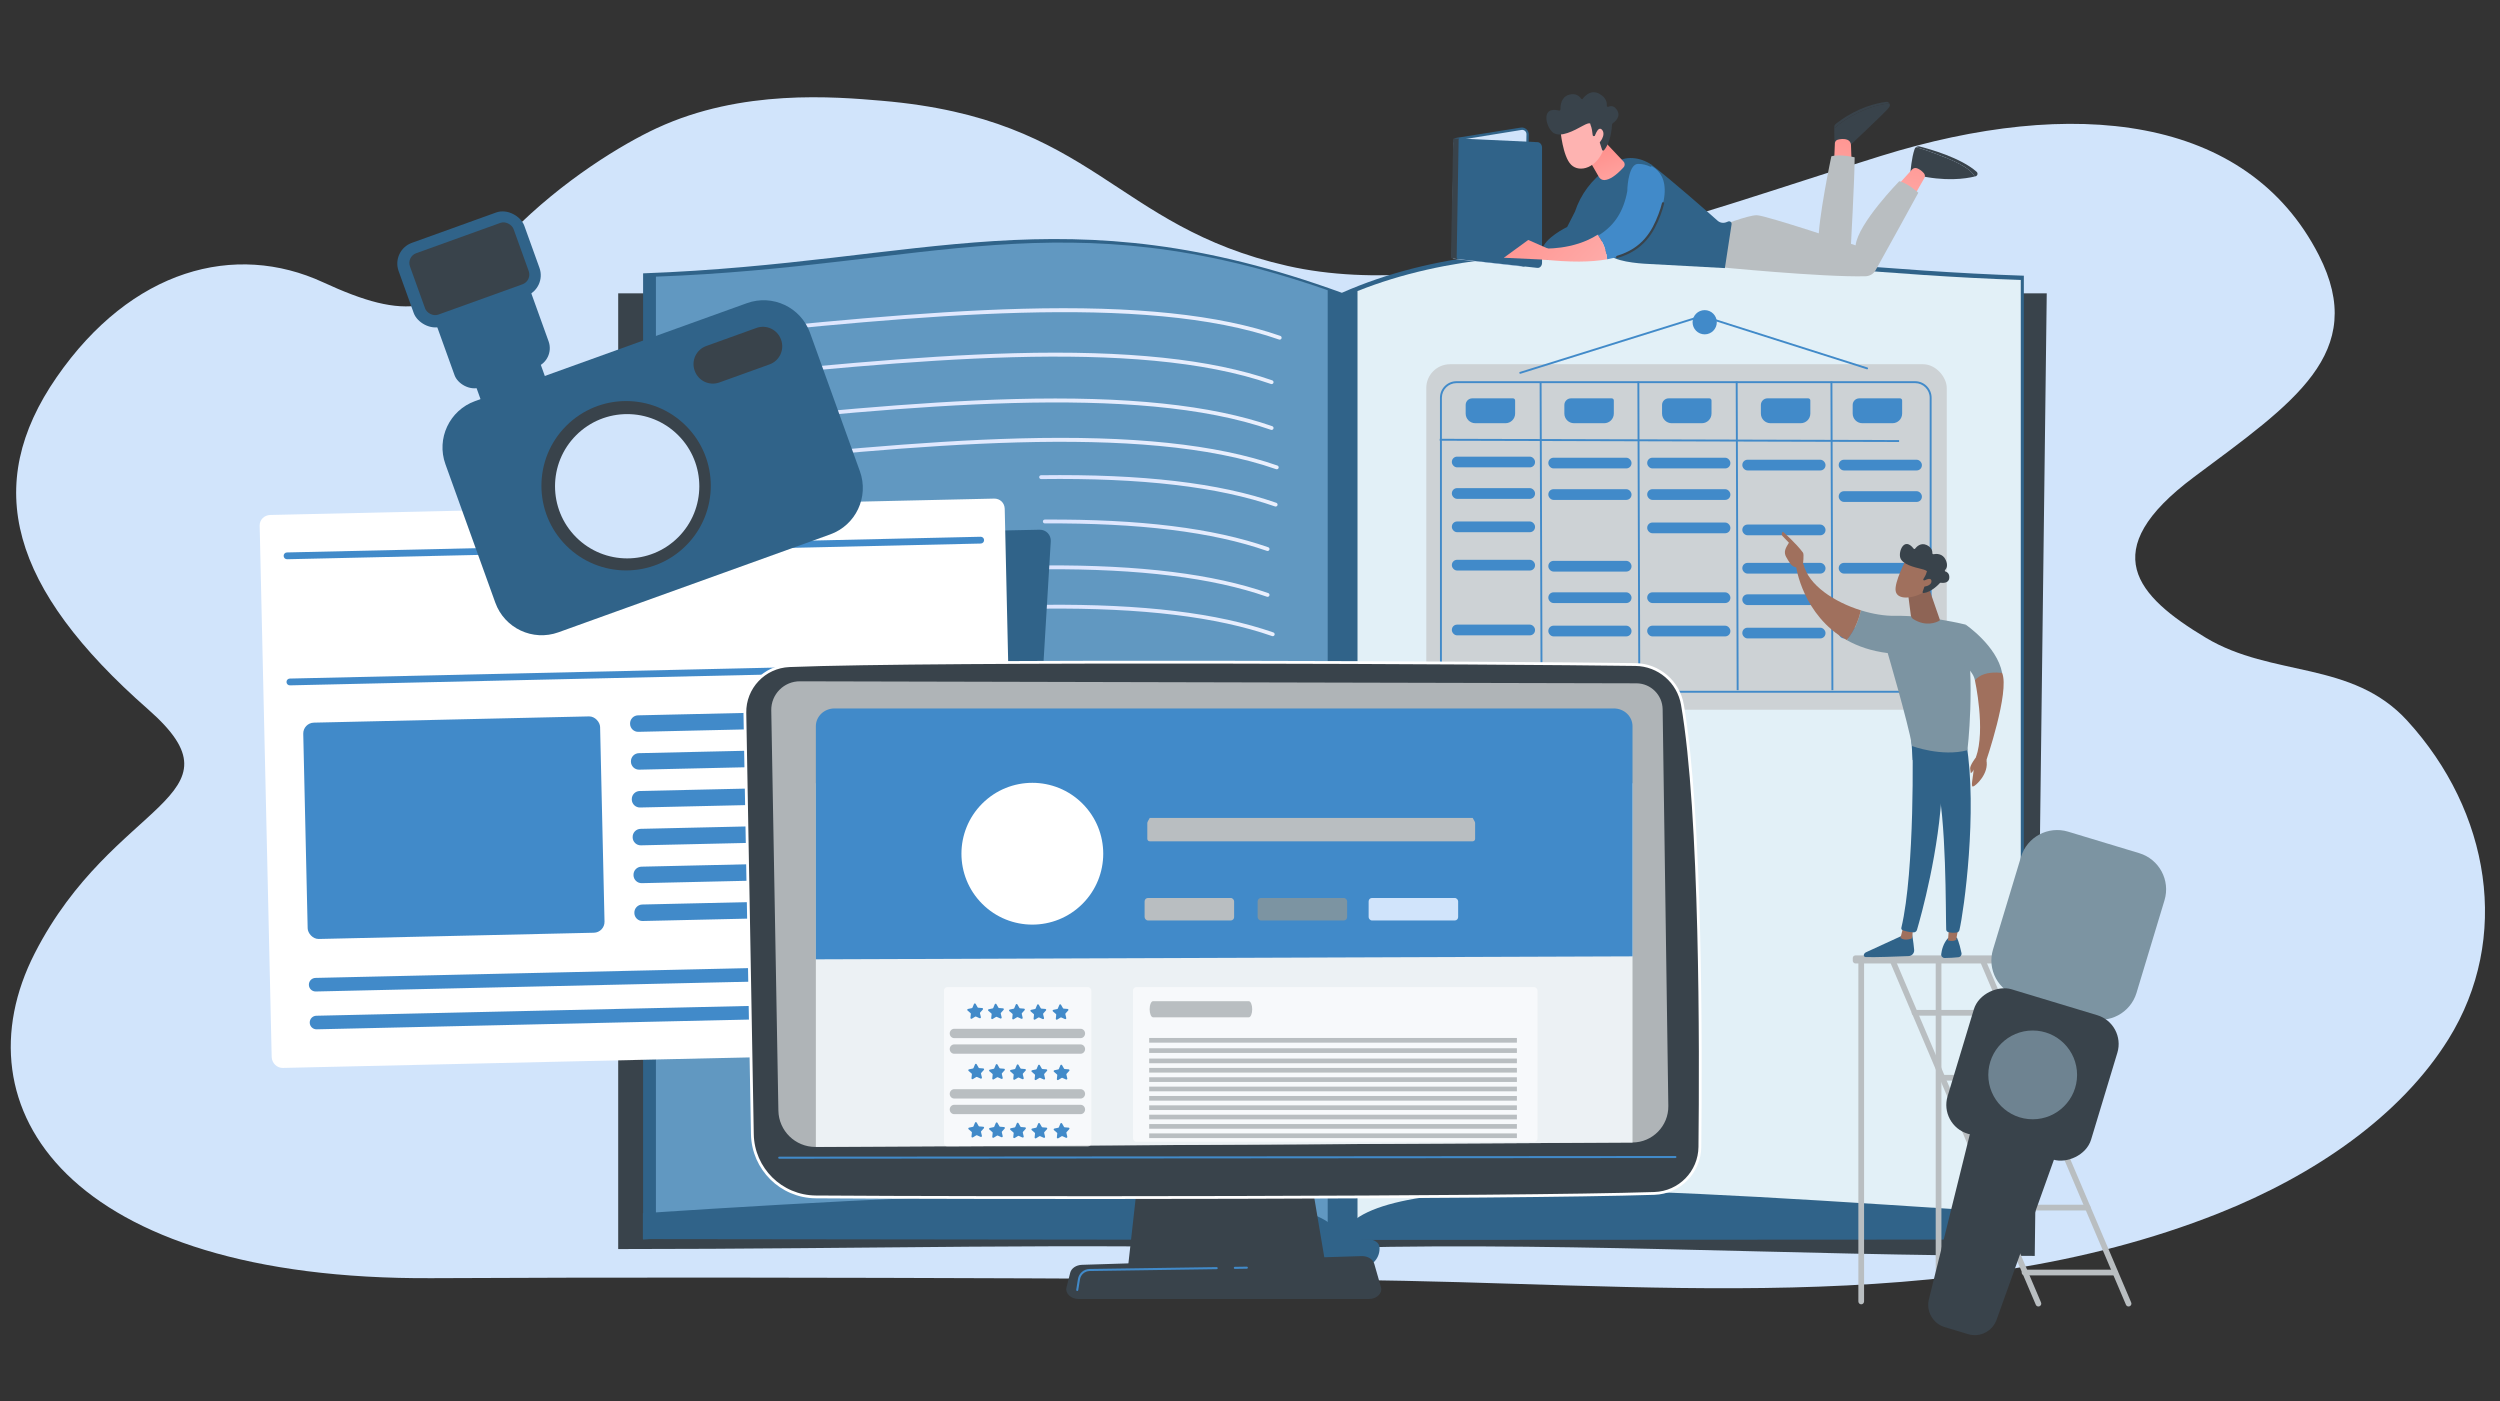 <?xml version="1.0" encoding="UTF-8"?>
<svg id="Layer_1" data-name="Layer 1" xmlns="http://www.w3.org/2000/svg" xmlns:xlink="http://www.w3.org/1999/xlink" viewBox="0 0 2671.92 1497.38">
  <rect x="0" y="0" width="2671.92" height="1497.38" fill="#333333" stroke="none"/>
  <defs>
    <style>
      .cls-1 {
        fill: url(#linear-gradient);
      }

      .cls-2, .cls-3 {
        fill: #fff;
      }

      .cls-4 {
        fill: #ecf1f4;
      }

      .cls-5 {
        fill: #e2f0f7;
      }

      .cls-6, .cls-7 {
        fill: #7c94a2;
      }

      .cls-8 {
        fill: #a0705d;
      }

      .cls-9 {
        fill: #306389;
      }

      .cls-10 {
        fill: #8e6455;
      }

      .cls-11 {
        fill: #b9bec1;
      }

      .cls-12 {
        fill: #cdd2d5;
      }

      .cls-13 {
        fill: #afb4b7;
      }

      .cls-14 {
        fill: #bdd0fb;
      }

      .cls-15 {
        fill: #d1e4fb;
      }

      .cls-16 {
        fill: #418ac9;
      }

      .cls-17, .cls-18 {
        fill: #39434b;
      }

      .cls-19 {
        fill: #6198c1;
      }

      .cls-20 {
        fill: url(#linear-gradient-8);
      }

      .cls-21 {
        fill: url(#linear-gradient-9);
      }

      .cls-22 {
        fill: url(#linear-gradient-3);
      }

      .cls-23 {
        fill: url(#linear-gradient-4);
      }

      .cls-24 {
        fill: url(#linear-gradient-2);
      }

      .cls-25 {
        fill: url(#linear-gradient-6);
      }

      .cls-26 {
        fill: url(#linear-gradient-7);
      }

      .cls-27 {
        fill: url(#linear-gradient-5);
      }

      .cls-18 {
        stroke: #fff;
        stroke-miterlimit: 10;
        stroke-width: 3px;
      }

      .cls-28 {
        fill: url(#linear-gradient-14);
      }

      .cls-29 {
        fill: url(#linear-gradient-18);
      }

      .cls-30 {
        fill: url(#linear-gradient-15);
      }

      .cls-31 {
        fill: url(#linear-gradient-19);
      }

      .cls-32 {
        fill: url(#linear-gradient-16);
      }

      .cls-33 {
        fill: url(#linear-gradient-17);
      }

      .cls-34 {
        fill: url(#linear-gradient-13);
      }

      .cls-35 {
        fill: url(#linear-gradient-12);
      }

      .cls-36 {
        fill: url(#linear-gradient-10);
      }

      .cls-37 {
        fill: url(#linear-gradient-11);
      }

      .cls-3 {
        opacity: .59;
      }

      .cls-7 {
        opacity: .8;
      }
    </style>
    <linearGradient id="linear-gradient" x1="729.55" y1="346.21" x2="1369.78" y2="346.21" gradientUnits="userSpaceOnUse">
      <stop offset="0" stop-color="#dae3fe"/>
      <stop offset="1" stop-color="#e9effd"/>
    </linearGradient>
    <linearGradient id="linear-gradient-2" x1="720.91" y1="393.71" x2="1361.13" y2="393.71" xlink:href="#linear-gradient"/>
    <linearGradient id="linear-gradient-3" x1="720.91" y1="442.7" x2="1361.13" y2="442.7" xlink:href="#linear-gradient"/>
    <linearGradient id="linear-gradient-4" x1="726.42" y1="484.76" x2="1366.64" y2="484.76" xlink:href="#linear-gradient"/>
    <linearGradient id="linear-gradient-5" x1="1110.65" y1="524.58" x2="1365.46" y2="524.58" xlink:href="#linear-gradient"/>
    <linearGradient id="linear-gradient-6" x1="725.23" y1="530.74" x2="904.05" y2="530.74" xlink:href="#linear-gradient"/>
    <linearGradient id="linear-gradient-7" x1="1114.59" y1="572.08" x2="1356.81" y2="572.08" xlink:href="#linear-gradient"/>
    <linearGradient id="linear-gradient-8" x1="716.58" y1="578.33" x2="893.4" y2="578.33" xlink:href="#linear-gradient"/>
    <linearGradient id="linear-gradient-9" x1="1114.59" y1="621.07" x2="1356.81" y2="621.07" xlink:href="#linear-gradient"/>
    <linearGradient id="linear-gradient-10" x1="716.58" y1="627.48" x2="889.64" y2="627.48" xlink:href="#linear-gradient"/>
    <linearGradient id="linear-gradient-11" x1="1114.59" y1="663.13" x2="1362.32" y2="663.13" xlink:href="#linear-gradient"/>
    <linearGradient id="linear-gradient-12" x1="722.1" y1="669.62" x2="893.4" y2="669.62" xlink:href="#linear-gradient"/>
    <linearGradient id="linear-gradient-13" x1="-3469.24" y1="21.75" x2="-3454.02" y2="125.9" gradientTransform="translate(-1489.44 -36.22) rotate(-177.55) scale(1 -1)" gradientUnits="userSpaceOnUse">
      <stop offset="0" stop-color="#ff928e"/>
      <stop offset="1" stop-color="#feb3b1"/>
    </linearGradient>
    <linearGradient id="linear-gradient-14" x1="-3545.93" y1="32.96" x2="-3530.71" y2="137.11" xlink:href="#linear-gradient-13"/>
    <linearGradient id="linear-gradient-15" x1="1713.35" y1="162.79" x2="1734.84" y2="222.29" gradientTransform="matrix(1,0,0,1,0,0)" xlink:href="#linear-gradient-13"/>
    <linearGradient id="linear-gradient-16" x1="-3527.76" y1="144.13" x2="-3500.26" y2="91.13" gradientTransform="translate(-1535.14 703.62) rotate(-177.55) scale(1.02 -1.15)" xlink:href="#linear-gradient-13"/>
    <linearGradient id="linear-gradient-17" x1="-3542.59" y1="136.42" x2="-3515.09" y2="83.42" gradientTransform="translate(-1535.14 703.62) rotate(-177.55) scale(1.02 -1.15)" xlink:href="#linear-gradient-13"/>
    <linearGradient id="linear-gradient-18" x1="-3102.23" y1="149.45" x2="-3210.68" y2="239.57" xlink:href="#linear-gradient-13"/>
    <linearGradient id="linear-gradient-19" x1="-3125.44" y1="121.52" x2="-3233.89" y2="211.65" xlink:href="#linear-gradient-13"/>
  </defs>
  <path class="cls-15" d="m702.09,136.88c-35.75,16.6-100.24,55.03-156.49,112.36-41.85,42.65-56.83,69.99-95.69,76.87-28.48,5.04-60.56-4.09-104.57-24.4-94.16-43.46-204.77-14.26-284.82,101.45-80.05,115.71-49.86,225.27,97.91,355.09,108.14,95-37.29,96.04-121.36,260.68-84.07,164.64,34.5,349.34,424.61,347.14,390.64-2.2,981.17,2.02,981.18,2.02,308.42,2.2,641.18,42.64,927.89-71.19,103.61-41.14,195.22-104.58,246.06-186.25,67.15-107.85,44.72-243.36-44.01-340.4-59.14-64.69-144.28-46.06-215.24-88.63-74.07-44.44-118.63-92.68-12.72-171.77,105.92-79.09,187-132.38,133.45-237.17-76.82-150.34-263.24-169.74-468.05-106.01-204.81,63.72-451.93,158.91-634.42,117.45-186.72-42.41-205-156.92-433.27-176.44-50.75-4.34-149.9-12.82-240.44,29.21Z"/>
  <g>
    <g>
      <path class="cls-17" d="m1437.08,313.53c-1.19.52-2.39,1.01-3.58,1.54-1.43-.52-2.84-1.03-4.26-1.54h-768.53v1021.43c273.23,0,484.87-6.75,732.04,0,244.58-9.46,526.61,7.32,781.92,7.32l12.83-1028.75h-750.41Z"/>
      <path class="cls-9" d="m687.32,292.14c303.15-11.01,448.17-87.92,746.83,20.79,194.05-85.81,439.08-27.89,728.87-18.27v1030.14c-238.47-18.65-473.35-9.12-709.72,0-237.21-25.89-494.81-22.65-765.98,0V292.14Z"/>
      <g>
        <path class="cls-19" d="m1419,310.22c-282.53-98.9-425.46-25.27-717.98-14.55v1025.48c253.27-21.34,494.5-25.31,717.98-3.69V310.22Z"/>
        <path class="cls-5" d="m1450.86,311.07v1009.66c1.34.14,2.68.28,4.02.42,234.75-9.05,468.03-18.5,704.86,0V299.21c-280.39-9.29-518.58-64.05-708.88,11.86Z"/>
      </g>
      <path class="cls-9" d="m1432.83,1325.2l730.18-.41v-27.67c-406.72-26.5-712.15-50.26-730.18,28.08Z"/>
      <path class="cls-9" d="m1432.83,1325.2l-745.73-.92v-27.67c406.72-26.5,738.06-38.55,745.73,28.58Z"/>
      <path class="cls-9" d="m1388.88,1325.2c3.27,2.47,2.37,5.77,2.37,9.27h0c0,11.15,9.12,20.27,20.27,20.27h42.64c11.15,0,20.27-9.12,20.27-20.27h0c0-3.5-.9-6.8-7.33-9.27h-78.21Z"/>
      <ellipse class="cls-9" cx="1432.41" cy="1321.77" rx="22.93" ry="11.45"/>
    </g>
    <g>
      <path class="cls-1" d="m1367.72,363.01c-.22,0-.45-.04-.68-.12-144.09-50.27-385.58-25.5-619.13-1.54l-16.09,1.65c-1.13.11-2.14-.71-2.26-1.84-.12-1.13.71-2.14,1.84-2.26l16.08-1.65c116.92-11.99,237.83-24.39,345.13-27.24,120.5-3.2,210.71,6.29,275.78,28.99,1.07.37,1.64,1.55,1.27,2.62-.3.85-1.09,1.38-1.94,1.38Z"/>
      <path class="cls-24" d="m1359.07,410.51c-.22,0-.45-.04-.68-.12-144.09-50.27-385.59-25.5-619.14-1.54l-16.08,1.65c-1.13.11-2.14-.71-2.26-1.84-.12-1.13.71-2.14,1.84-2.26l16.08-1.65c116.92-11.99,237.83-24.39,345.13-27.24,120.5-3.2,210.71,6.29,275.78,28.99,1.07.37,1.64,1.55,1.27,2.62-.3.85-1.09,1.38-1.94,1.38Z"/>
      <path class="cls-22" d="m1359.07,459.5c-.22,0-.45-.04-.68-.12-144.09-50.27-385.58-25.5-619.13-1.54l-16.09,1.65c-1.13.11-2.14-.71-2.26-1.84-.12-1.13.71-2.14,1.84-2.26l16.09-1.65c116.92-11.99,237.83-24.39,345.13-27.24,120.51-3.19,210.71,6.29,275.78,28.99,1.07.37,1.64,1.55,1.27,2.62-.3.85-1.09,1.38-1.94,1.38Z"/>
      <path class="cls-23" d="m1364.58,501.56c-.22,0-.45-.04-.68-.12-144.09-50.27-385.59-25.5-619.14-1.54l-16.08,1.65c-1.13.11-2.14-.71-2.26-1.84-.12-1.13.71-2.14,1.84-2.26l16.08-1.65c116.92-11.99,237.83-24.39,345.13-27.24,120.5-3.2,210.71,6.29,275.78,28.99,1.07.37,1.64,1.55,1.27,2.62-.3.85-1.09,1.38-1.94,1.38Z"/>
      <path class="cls-27" d="m1363.39,541.39c-.23,0-.45-.04-.68-.12-60.39-21.07-142.16-30.63-249.98-29.25-1.1,0-2.07-.9-2.09-2.03-.01-1.14.9-2.07,2.03-2.09,108.31-1.4,190.54,8.24,251.39,29.48,1.07.37,1.64,1.55,1.27,2.62-.3.85-1.09,1.38-1.94,1.38Z"/>
      <path class="cls-25" d="m727.29,541.39c-1.04,0-1.94-.79-2.05-1.85-.12-1.13.71-2.14,1.84-2.26l15.96-1.64c52.38-5.37,106.54-10.93,158.77-15.55,1.14-.1,2.13.74,2.23,1.87.1,1.13-.74,2.13-1.87,2.23-52.2,4.62-106.35,10.18-158.71,15.55l-15.96,1.64c-.07,0-.14.01-.21.01Z"/>
      <path class="cls-26" d="m1354.75,588.89c-.23,0-.45-.04-.68-.12-58.13-20.28-135.8-29.89-237.41-29.36h-.01c-1.13,0-2.05-.92-2.06-2.05,0-1.14.91-2.06,2.05-2.07,102.1-.54,180.21,9.15,238.79,29.59,1.07.37,1.64,1.55,1.27,2.62-.3.85-1.09,1.38-1.94,1.38Z"/>
      <path class="cls-20" d="m718.64,588.89c-1.04,0-1.94-.79-2.05-1.85-.12-1.13.71-2.14,1.84-2.26l16.17-1.66c51.64-5.3,105.03-10.77,156.55-15.35,1.13-.1,2.13.74,2.23,1.87.1,1.13-.74,2.13-1.87,2.23-51.49,4.58-104.87,10.05-156.5,15.35l-16.17,1.66c-.07,0-.14.01-.21.01Z"/>
      <path class="cls-21" d="m1354.75,637.88c-.23,0-.45-.04-.68-.12-58.13-20.28-135.79-29.9-237.41-29.36h-.01c-1.13,0-2.05-.92-2.06-2.05,0-1.14.91-2.06,2.05-2.07,102.11-.52,180.21,9.15,238.79,29.59,1.07.37,1.64,1.55,1.27,2.62-.3.85-1.09,1.38-1.94,1.38Z"/>
      <path class="cls-36" d="m718.64,637.88c-1.04,0-1.94-.79-2.05-1.85-.12-1.13.71-2.14,1.84-2.26l16.05-1.65c50.42-5.17,102.56-10.52,152.91-15.03,1.12-.1,2.13.73,2.24,1.87.1,1.13-.73,2.13-1.87,2.24-50.33,4.51-102.45,9.85-152.86,15.02l-16.05,1.65c-.07,0-.14.01-.21.01Z"/>
      <path class="cls-37" d="m1360.26,679.94c-.23,0-.45-.04-.68-.12-59.13-20.63-138.57-30.23-242.92-29.32-1.1.04-2.07-.9-2.08-2.04,0-1.14.9-2.07,2.04-2.08,104.81-.9,184.73,8.76,244.31,29.55,1.07.37,1.64,1.55,1.27,2.62-.3.85-1.09,1.38-1.94,1.38Z"/>
      <path class="cls-35" d="m724.15,679.94c-1.04,0-1.94-.79-2.05-1.85-.12-1.13.71-2.14,1.84-2.26l16.13-1.65c49.81-5.11,101.31-10.39,151.07-14.86,1.13-.1,2.13.73,2.24,1.87.1,1.13-.73,2.13-1.87,2.24-49.74,4.47-101.23,9.75-151.02,14.86l-16.14,1.65c-.07,0-.14.01-.21.01Z"/>
    </g>
  </g>
  <g>
    <path class="cls-9" d="m1556.28,147.42l68.98-11.05c4.61-.74,8.77,2.87,8.68,7.54l-2.51,137.84c-.03,1.9-1.69,3.35-3.58,3.14l-73.3-8.31c-1.64-.19-2.88-1.59-2.85-3.25l1.88-122.79c.02-1.56,1.17-2.88,2.71-3.13Z"/>
    <path class="cls-15" d="m1556.14,150.21l70.02-11.34c2.8-.45,5.33,1.77,5.28,4.64l-2.49,138.31c-.03,1.86-1.64,3.28-3.47,3.07l-71.02-8.14c-1.59-.18-2.79-1.56-2.76-3.18l1.82-120.3c.02-1.53,1.13-2.82,2.62-3.06Z"/>
    <path class="cls-17" d="m1558.74,277.08l-6.64-.83c-.74,0-1.35-.61-1.35-1.36l2.35-125.8c.01-.71.6-1.28,1.31-1.25l5.26.18-.94,129.05Z"/>
    <g>
      <path class="cls-17" d="m1960.41,137.13c0-.54,0-1.03.01-1.46.01-1.21.55-2.34,1.48-3.11,5.46-4.5,25.85-19.85,53.9-23.7,1.51-.21,2.78.53,3.47,1.63-2.33.18-5.47.64-9.7,1.56-13.91,3.02-34.33,11.78-49.16,25.08Z"/>
      <path class="cls-17" d="m2009.57,112.05c4.24-.92,7.37-1.38,9.7-1.56.69,1.11.78,2.59-.08,3.86-.48.72-1.07,1.49-1.79,2.31-4.59,5.27-41.34,39.87-41.34,39.87,0,0-11.23.88-14.57-1.24-1.08-.69-1.13-12.31-1.09-18.17,14.83-13.29,35.25-22.05,49.16-25.08Z"/>
    </g>
    <path class="cls-34" d="m1960.14,174.7l.92-21.51c.08-1.82,1.31-3.41,3.06-3.89,2.71-.74,6.85-1.37,10.52.19,2.15.91,3.54,3.06,3.62,5.39l.74,20.16-18.87-.34Z"/>
    <g>
      <path class="cls-17" d="m2046.27,159.31c.29-.84.82-1.52,1.48-2.03,4.48,1.09,13.77,3.98,32.75,11.6,22,8.84,28.24,16.01,29.97,19.77-9.69,2.39-31.62,5.74-62.56-1.69l-6.04-3.15s1.08-15.01,4.41-24.51Z"/>
      <path class="cls-17" d="m2080.5,168.89c-18.97-7.63-28.27-10.52-32.75-11.6,1.03-.78,2.39-1.11,3.72-.77,10.99,2.78,44.17,12.11,61.08,27.06,1.69,1.49,1.06,4.27-1.12,4.84-.31.08-.63.16-.97.25-1.73-3.76-7.97-10.93-29.97-19.77Z"/>
    </g>
    <path class="cls-28" d="m2029.76,196.31l13.8-15.17c1.34-1.48,3.45-1.99,5.32-1.29,2.07.78,4.8,2.32,7.38,5.38,1.2,1.42,1.36,3.46.44,5.08l-10.34,18.1-16.59-12.1Z"/>
    <path class="cls-11" d="m1982.19,168.14s-15.89-3.76-24.91-1.07c0,0-14.73,69.81-13.69,92.51l34.31,8.52s4.38-79.18,4.29-99.96Z"/>
    <path class="cls-11" d="m1834.86,285.24s112.91,11.21,158.98,10.01c4.51-.12,8.62-2.61,10.81-6.56,10.69-19.29,42.75-77.17,45.59-82.7,0,0-11.56-10.53-20.36-12.3,0,0-43.92,44.84-46.69,68.56,0,0-95.88-32.08-105.48-32.23-9.6-.15-39.56,11.71-39.56,11.71l-3.28,43.51Z"/>
    <path class="cls-9" d="m1647.91,267.73c2.03-13.25,27.01-25.14,27.01-25.14l8.4-16.49c6.07-18.41,17.98-34.34,33.92-45.36l11.11-7.68c10.91-7.54,27.69-4.06,38.15,4.11,23.21,18.14,57.52,48.35,69.23,58.74,2.52,2.23,6.07,2.86,9.2,1.63l2.06-.81c1.95-.77,3.99.87,3.67,2.94l-7.17,46.88-82.21-4.48c-9.86-.42-38.39-2.66-42.56-11.61l-6.8-18.99c-18.47,14.39-41.78,23.83-54.16,26.34-5.71,1.16-10.79-4-9.85-10.09Z"/>
    <path class="cls-30" d="m1710.95,147.01l24.23,25.65c1.62,1.71,1.66,4.39.07,6.12-8.2,8.96-15.1,13.54-20.68,13.67-2.37.05-4.55-1.29-5.73-3.34l-12.53-21.77,14.64-20.34Z"/>
    <g>
      <path class="cls-32" d="m1667.76,139.04s2.32,28.08,11.44,37.07c9.12,8.99,27.89,3.32,35.04-17.46l-10.9-36.53-35.58,16.92Z"/>
      <path class="cls-17" d="m1703.74,145.47c-.73.23-1.47-.32-1.54-1.18-.23-2.59-.87-7.73-2.45-11.28,0,0,1.06-3.62-8.27,1.52-9.34,5.14-23.35,12.69-31.19,7.5-7.64-5.06-14.57-29.15,5.97-23.86.78.2,1.54-.48,1.52-1.38-.09-3.92.64-12.88,8.81-15.42,7.65-2.38,11.6,1.64,13.2,4.04.47.7,1.4.73,1.91.05,2.4-3.23,8.83-10.05,17.66-5.18,7.27,4.02,8.2,9.24,7.94,12.46-.08,1.04.82,1.79,1.68,1.39,2.33-1.09,6.01-1.55,9.3,3.57,4.55,7.07-2.63,12.73-4.77,14.2-.35.24-.58.66-.6,1.12-.17,3.57-1.33,19.12-8.61,27.6-.63.74-1.73.46-2.03-.49l-4.7-14.54c-.22-.68-.86-1.04-1.48-.85l-2.34.74Z"/>
      <path class="cls-33" d="m1703.51,148.38s3.89-14.8,8.61-9.74c4.72,5.06-1.95,15.47-7.69,17.27l-.92-7.53Z"/>
    </g>
    <path class="cls-16" d="m1738,204.12s.31-30.08,12.68-30.15c15.35-.09,39.51,12.07,22.96,55.46-9.14,23.97-22.12,41.49-55.96,47.7-1.1-12.39-6.32-21.22-10.24-26.24,14.07-9.03,26.27-23.53,30.57-46.77Z"/>
    <path class="cls-9" d="m1708.97,251.04c.24.01.48-.05.7-.19,16.2-10.4,25.58-25.18,29.52-46.51.01-.07.02-.14.02-.21.09-8.04,2.32-28.91,11.48-28.96,4.43-.02,9.04,1.01,12.96,2.91.6.29,1.32.04,1.61-.56.29-.6.04-1.32-.56-1.61-4.25-2.06-9.23-3.17-14.03-3.15-13.13.08-13.84,28.92-13.87,31.24-3.82,20.58-12.86,34.82-28.43,44.83-.56.36-.72,1.1-.36,1.66.22.34.58.53.96.55Z"/>
    <path class="cls-17" d="m1728.42,275.77c.13,0,.26-.01.39-.05,28.21-8.4,38.76-27.01,45.95-45.87,1.63-4.27,2.92-8.4,3.84-12.27.15-.65-.24-1.29-.89-1.45-.65-.15-1.29.25-1.45.89-.9,3.77-2.16,7.79-3.75,11.96-6.97,18.28-17.17,36.31-44.39,44.42-.64.19-1,.86-.81,1.49.15.5.6.84,1.1.86Z"/>
    <path class="cls-9" d="m1558.19,276.91l84.94,9.41c2.66.29,4.95-2.19,4.95-5.36v-123.12c0-3.17-2.11-5.78-4.78-5.91l-83.21-3.88c-.63-.03-1.15.56-1.16,1.3l-2.08,125.76c-.02.92.57,1.71,1.34,1.79Z"/>
    <polygon class="cls-29" points="1654.73 265.85 1633.34 256.45 1607.2 275.48 1652.47 277.59 1654.73 265.85"/>
    <path class="cls-31" d="m1648.08,277.23l.55-11.65s32.62,2.12,58.81-14.7c3.92,5.02,9.14,13.85,10.24,26.24-17.12,3.14-39.58,3.39-69.6.1Z"/>
  </g>
  <g>
    <path class="cls-11" d="m1989.21,1394.02c1.68,0,3.05-1.37,3.05-3.05v-364.6c0-1.68-1.37-3.05-3.05-3.05s-3.05,1.37-3.05,3.05v364.6c0,1.68,1.37,3.05,3.05,3.05Z"/>
    <path class="cls-11" d="m2071.87,1394.02c1.68,0,3.05-1.37,3.05-3.05v-364.6c0-1.68-1.37-3.05-3.05-3.05s-3.05,1.37-3.05,3.05v364.6c0,1.68,1.37,3.05,3.05,3.05Z"/>
    <path class="cls-11" d="m2274.96,1396.33c.4,0,.8-.08,1.19-.24,1.55-.66,2.27-2.45,1.61-4l-155.99-366.92c-.66-1.55-2.45-2.27-4-1.61-1.55.66-2.27,2.45-1.61,4l155.99,366.92c.49,1.16,1.62,1.86,2.81,1.86Z"/>
    <path class="cls-11" d="m2178.61,1396.33c.4,0,.8-.08,1.19-.24,1.55-.66,2.27-2.45,1.61-4l-155.99-366.92c-.66-1.55-2.45-2.27-4-1.61-1.55.66-2.27,2.45-1.61,4l155.99,366.92c.49,1.16,1.62,1.86,2.81,1.86Z"/>
    <rect class="cls-11" x="1980.17" y="1021.12" width="151.48" height="8.6" rx="2.81" ry="2.81" transform="translate(4111.83 2050.84) rotate(180)"/>
    <path class="cls-11" d="m2046.19,1085.52h96.64c1.68,0,3.05-1.37,3.05-3.05s-1.37-3.05-3.05-3.05h-96.64c-1.68,0-3.05,1.37-3.05,3.05s1.37,3.05,3.05,3.05Z"/>
    <rect class="cls-11" x="2075.84" y="1148.81" width="96.64" height="6.1"/>
    <rect class="cls-11" x="2104.54" y="1218.21" width="96.64" height="6.1"/>
    <path class="cls-11" d="m2134.65,1293.7h96.64c1.68,0,3.05-1.37,3.05-3.05s-1.37-3.05-3.05-3.05h-96.64c-1.68,0-3.05,1.37-3.05,3.05s1.37,3.05,3.05,3.05Z"/>
    <path class="cls-11" d="m2163.75,1363.09h96.64c1.68,0,3.05-1.37,3.05-3.05s-1.37-3.05-3.05-3.05h-96.64c-1.68,0-3.05,1.37-3.05,3.05s1.37,3.05,3.05,3.05Z"/>
  </g>
  <g>
    <g>
      <path class="cls-14" d="m1677.22,950.2c-.9,0-1.77-.42-2.32-1.17l-5.27-7.13c-4.19.21-8.37-.16-12.44-1.1l-6.43,6.09c-.89.85-2.22,1.03-3.31.46l-10.62-5.54c-1.09-.57-1.7-1.77-1.52-2.98l1.31-8.76c-3.1-2.81-5.79-6.02-8.02-9.58l-8.86-.24c-1.23-.04-2.3-.85-2.67-2.02l-3.59-11.42c-.37-1.17.05-2.45,1.03-3.18l7.13-5.27c-.21-4.19.16-8.37,1.09-12.44l-6.09-6.43c-.84-.89-1.03-2.22-.46-3.31l5.54-10.62c.57-1.09,1.76-1.7,2.98-1.51l8.76,1.31c2.81-3.1,6.02-5.79,9.58-8.02l.24-8.86c.03-1.23.84-2.3,2.02-2.67l11.42-3.59c1.17-.36,2.45.05,3.18,1.04l5.27,7.13c4.19-.2,8.37.16,12.44,1.09l6.43-6.09c.89-.85,2.22-1.03,3.31-.46l10.62,5.54c1.09.57,1.7,1.77,1.52,2.98l-1.31,8.76c3.1,2.81,5.79,6.02,8.02,9.58l8.86.24c1.23.04,2.3.84,2.67,2.01l3.59,11.43c.37,1.17-.05,2.45-1.04,3.18l-7.13,5.27c.21,4.19-.16,8.37-1.09,12.44l6.09,6.43c.84.89,1.03,2.23.46,3.31l-5.54,10.62c-.57,1.09-1.76,1.7-2.98,1.52l-8.76-1.31c-2.81,3.1-6.02,5.79-9.58,8.02l-.24,8.86c-.04,1.23-.85,2.3-2.02,2.67l-11.42,3.59c-.28.09-.58.13-.86.13Zm-5.62-12.56l6.09,8.23,9.74-3.06.28-10.23.98-.58c3.89-2.31,7.36-5.2,10.29-8.62l.74-.86,10.12,1.52,4.72-9.05-7.03-7.43.28-1.1c1.12-4.36,1.51-8.86,1.18-13.37l-.08-1.13,8.23-6.09-3.06-9.74-10.23-.28-.58-.98c-2.3-3.89-5.2-7.35-8.62-10.29l-.86-.74,1.52-10.12-9.05-4.72-7.43,7.03-1.1-.28c-4.36-1.12-8.86-1.51-13.37-1.18l-1.13.08-6.09-8.23-9.74,3.06-.28,10.23-.98.58c-3.89,2.3-7.35,5.2-10.29,8.62l-.74.86-10.12-1.52-4.72,9.05,7.03,7.43-.28,1.1c-1.12,4.36-1.51,8.86-1.18,13.37l.08,1.13-8.23,6.08,3.06,9.74,10.23.28.58.98c2.31,3.89,5.2,7.36,8.62,10.29l.86.74-1.52,10.12,9.05,4.72,7.43-7.03,1.1.28c4.36,1.12,8.86,1.51,13.37,1.18l1.13-.08Zm46.24-52.3s0,0,0,0h0Zm-22.42-32.5s0,0,0,0h0Zm-27.83,74.2c-4.82,0-9.71-1.13-14.27-3.51-4.98-2.6-9.15-6.48-12.07-11.24-.59-.97-.29-2.24.68-2.83.97-.6,2.24-.29,2.83.68,2.53,4.12,6.14,7.49,10.46,9.74,13.12,6.84,29.36,1.74,36.21-11.38,3.32-6.36,3.96-13.62,1.81-20.46-2.15-6.84-6.83-12.43-13.19-15.75-13.12-6.84-29.36-1.74-36.21,11.38-.89,1.7-1.59,3.49-2.1,5.32-.3,1.1-1.44,1.74-2.53,1.44-1.1-.3-1.74-1.44-1.44-2.53.58-2.11,1.39-4.17,2.41-6.13,3.82-7.33,10.27-12.73,18.16-15.21,7.89-2.48,16.27-1.74,23.6,2.08,7.33,3.82,12.73,10.27,15.21,18.16,2.48,7.89,1.74,16.27-2.08,23.6-5.52,10.57-16.32,16.63-27.5,16.64Z"/>
      <path class="cls-14" d="m1667.4,908.83c-3.01,0-6.02-1.06-8.44-3.21-2.53-2.26-4.03-5.36-4.23-8.75-.19-3.38.94-6.64,3.2-9.17,2.26-2.53,5.36-4.03,8.75-4.23,3.38-.19,6.64.94,9.17,3.2,5.22,4.66,5.69,12.7,1.03,17.92-2.5,2.81-5.99,4.24-9.48,4.24Zm.02-21.26c-.17,0-.33,0-.5.01-2.29.13-4.38,1.15-5.91,2.86h0c-1.52,1.71-2.29,3.91-2.16,6.2.13,2.29,1.15,4.38,2.85,5.91,3.53,3.15,8.96,2.83,12.1-.69,3.15-3.53,2.83-8.96-.69-12.11-1.58-1.41-3.59-2.17-5.69-2.17Zm-7.95,1.5h.01-.01Z"/>
    </g>
    <path class="cls-14" d="m1739.2,866.74c-.59,0-1.17-.27-1.55-.77l-2.4-3.17c-1.86.09-3.73-.05-5.55-.43l-2.85,2.76c-.59.58-1.49.71-2.23.33l-5.14-2.61c-.74-.38-1.15-1.18-1.04-1.99l.55-3.93c-1.38-1.25-2.59-2.67-3.62-4.23l-3.97-.07c-.83-.02-1.55-.55-1.81-1.34l-1.79-5.48c-.26-.79.01-1.65.67-2.15l3.17-2.39c-.09-1.87.06-3.73.43-5.55l-2.76-2.85c-.57-.59-.71-1.49-.34-2.22l2.61-5.14c.38-.74,1.18-1.16,2-1.04l3.93.55c1.25-1.38,2.67-2.59,4.23-3.62l.07-3.97c.01-.82.55-1.55,1.34-1.81l5.48-1.79c.78-.26,1.65.01,2.15.67l2.4,3.17c1.86-.09,3.73.05,5.55.43l2.85-2.76c.59-.58,1.49-.71,2.23-.33l5.13,2.61c.74.38,1.16,1.18,1.04,2l-.55,3.93c1.38,1.25,2.59,2.67,3.62,4.23l3.97.07c.83.02,1.55.55,1.81,1.34l1.79,5.48c.26.79-.02,1.65-.67,2.15l-3.16,2.39c.09,1.87-.06,3.73-.43,5.55l2.76,2.85c.57.59.71,1.49.34,2.22l-2.61,5.14c-.38.74-1.18,1.16-2,1.04l-3.93-.55c-1.25,1.38-2.67,2.59-4.23,3.62l-.07,3.97c-.02.83-.55,1.55-1.34,1.81l-5.48,1.79c-.2.06-.4.1-.6.1Zm-2.49-7.14l2.92,3.86,3.92-1.28.08-4.83.73-.44c1.81-1.1,3.41-2.47,4.77-4.08l.55-.65,4.79.66,1.87-3.67-3.36-3.47.2-.83c.5-2.04.66-4.15.48-6.26l-.07-.85,3.86-2.92-1.28-3.92-4.83-.08-.44-.73c-1.1-1.81-2.47-3.41-4.08-4.77l-.65-.55.66-4.79-3.67-1.86-3.47,3.36-.83-.2c-2.05-.5-4.15-.66-6.26-.48l-.85.07-2.92-3.86-3.92,1.28-.08,4.83-.73.44c-1.81,1.1-3.41,2.47-4.77,4.08l-.55.65-4.79-.66-1.87,3.67,3.36,3.47-.2.83c-.5,2.04-.66,4.15-.48,6.26l.07.85-3.86,2.92,1.28,3.92,4.83.08.44.73c1.1,1.81,2.47,3.41,4.08,4.77l.65.55-.66,4.79,3.67,1.86,3.47-3.36.83.2c2.05.5,4.15.66,6.26.48l.85-.07Zm-12,3.31s0,0,0,0h0Zm1.31-.2h0s0,0,0,0Zm-5.13-2.6h0,0Zm35.99-10.36s0,0,0,0h0Zm-45.35-19.01h0s0,0,0,0Zm30.86-12.97s0,0,0,0h0Zm1.32-.2h0s0,0,0,0Zm-18.82-.08h0s0,0,0,0Zm5.75,37.63c-.13,0-.26-.02-.39-.05-1.06-.28-2.09-.67-3.07-1.17-3.68-1.87-6.41-5.06-7.69-8.98-1.28-3.92-.96-8.11.91-11.78,3.86-7.59,13.17-10.63,20.76-6.77,3.68,1.87,6.41,5.06,7.69,8.98s.96,8.11-.91,11.78c-1.27,2.5-3.18,4.6-5.54,6.08-.72.45-1.68.24-2.13-.49-.45-.72-.24-1.68.49-2.13,1.89-1.18,3.42-2.87,4.43-4.86,1.49-2.94,1.75-6.29.73-9.43-1.02-3.14-3.21-5.69-6.15-7.18-6.07-3.08-13.52-.65-16.61,5.42-1.49,2.94-1.75,6.29-.73,9.43,1.02,3.14,3.21,5.69,6.15,7.18.79.4,1.62.72,2.46.94.83.22,1.32,1.06,1.1,1.89-.18.69-.81,1.15-1.49,1.15Z"/>
  </g>
  <g>
    <rect class="cls-12" x="1524.36" y="389.27" width="556.27" height="369.25" rx="25.42" ry="25.42"/>
    <g>
      <path class="cls-16" d="m2046.78,740.37h-490.13c-9.74,0-17.66-7.92-17.66-17.66v-297.63c0-9.74,7.92-17.66,17.66-17.66h490.13c9.74,0,17.66,7.92,17.66,17.66v297.63c0,9.74-7.92,17.66-17.66,17.66Zm-490.13-330.89c-8.6,0-15.6,7-15.6,15.6v297.63c0,8.6,7,15.6,15.6,15.6h490.13c8.6,0,15.6-7,15.6-15.6v-297.63c0-8.6-7-15.6-15.6-15.6h-490.13Z"/>
      <rect class="cls-16" x="1783.25" y="225.21" width="2.06" height="490.97" transform="translate(1308.54 2253.64) rotate(-89.84)"/>
      <rect class="cls-16" x="1646" y="408.93" width="2.06" height="329.93" transform="translate(-1.76 5.06) rotate(-.18)"/>
      <rect class="cls-16" x="1956.82" y="407.89" width="2.06" height="329.93" transform="translate(-1.75 6.02) rotate(-.18)"/>
      <rect class="cls-16" x="1855.56" y="407.89" width="2.06" height="329.93" transform="translate(-1.75 5.71) rotate(-.18)"/>
      <rect class="cls-16" x="1750.47" y="407.89" width="2.06" height="329.93" transform="translate(-1.75 5.38) rotate(-.18)"/>
    </g>
    <g>
      <rect class="cls-16" x="1551.7" y="488.05" width="88.9" height="11.45" rx="5.56" ry="5.56"/>
      <rect class="cls-16" x="1551.7" y="521.7" width="88.9" height="11.45" rx="5.56" ry="5.56"/>
      <rect class="cls-16" x="1551.7" y="557.34" width="88.9" height="11.45" rx="5.56" ry="5.56"/>
      <rect class="cls-16" x="1551.7" y="598.3" width="88.9" height="11.45" rx="5.56" ry="5.56"/>
      <rect class="cls-16" x="1551.7" y="667.58" width="88.9" height="11.45" rx="5.56" ry="5.56"/>
    </g>
    <g>
      <rect class="cls-16" x="1654.81" y="489.19" width="88.9" height="11.45" rx="5.56" ry="5.56"/>
      <rect class="cls-16" x="1654.81" y="522.83" width="88.9" height="11.45" rx="5.56" ry="5.56"/>
      <rect class="cls-16" x="1654.81" y="599.43" width="88.9" height="11.45" rx="5.56" ry="5.56"/>
      <rect class="cls-16" x="1654.81" y="633.07" width="88.9" height="11.45" rx="5.56" ry="5.56"/>
      <rect class="cls-16" x="1654.81" y="668.71" width="88.9" height="11.45" rx="5.56" ry="5.56"/>
    </g>
    <g>
      <rect class="cls-16" x="1760.48" y="489.19" width="88.9" height="11.45" rx="5.56" ry="5.56"/>
      <rect class="cls-16" x="1760.48" y="522.83" width="88.9" height="11.45" rx="5.56" ry="5.56"/>
      <rect class="cls-16" x="1760.48" y="558.47" width="88.9" height="11.45" rx="5.56" ry="5.56"/>
      <rect class="cls-16" x="1760.48" y="633.07" width="88.9" height="11.45" rx="5.56" ry="5.56"/>
      <rect class="cls-16" x="1760.48" y="668.71" width="88.9" height="11.45" rx="5.56" ry="5.56"/>
    </g>
    <g>
      <rect class="cls-16" x="1862.14" y="491.35" width="88.9" height="11.45" rx="5.56" ry="5.56"/>
      <rect class="cls-16" x="1862.14" y="560.63" width="88.9" height="11.45" rx="5.56" ry="5.56"/>
      <rect class="cls-16" x="1862.14" y="601.59" width="88.9" height="11.45" rx="5.56" ry="5.56"/>
      <rect class="cls-16" x="1862.14" y="635.23" width="88.9" height="11.45" rx="5.56" ry="5.56"/>
      <rect class="cls-16" x="1862.14" y="670.87" width="88.9" height="11.45" rx="5.56" ry="5.56"/>
    </g>
    <g>
      <rect class="cls-16" x="1965.16" y="491.35" width="88.9" height="11.45" rx="5.56" ry="5.56"/>
      <rect class="cls-16" x="1965.16" y="524.99" width="88.9" height="11.45" rx="5.56" ry="5.56"/>
      <rect class="cls-16" x="1965.16" y="601.59" width="88.9" height="11.45" rx="5.56" ry="5.56"/>
      <rect class="cls-16" x="1965.16" y="670.87" width="88.9" height="11.45" rx="5.56" ry="5.56"/>
    </g>
    <path class="cls-16" d="m1624.81,399.49c-.44,0-.84-.28-.98-.72-.17-.54.13-1.12.68-1.29l194.72-60.86.31.1,176.28,56.01c.54.17.84.75.67,1.29-.17.54-.75.84-1.29.67l-175.97-55.91-194.1,60.67c-.1.03-.21.05-.31.05Z"/>
    <circle class="cls-16" cx="1821.91" cy="344.4" r="12.95"/>
    <g>
      <path class="cls-16" d="m1573.52,425.74h43.55c1.24,0,2.25,1.01,2.25,2.25v14.01c0,5.69-4.62,10.32-10.32,10.32h-32.22c-5.69,0-10.32-4.62-10.32-10.32v-9.21c0-3.89,3.16-7.05,7.05-7.05Z"/>
      <path class="cls-16" d="m1679,425.74h43.55c1.24,0,2.25,1.01,2.25,2.25v14.01c0,5.69-4.62,10.32-10.32,10.32h-32.22c-5.69,0-10.32-4.62-10.32-10.32v-9.21c0-3.89,3.16-7.05,7.05-7.05Z"/>
      <path class="cls-16" d="m1783.41,425.74h43.55c1.24,0,2.25,1.01,2.25,2.25v14.01c0,5.69-4.62,10.32-10.32,10.32h-32.22c-5.69,0-10.32-4.62-10.32-10.32v-9.21c0-3.89,3.16-7.05,7.05-7.05Z"/>
      <path class="cls-16" d="m1889.03,425.74h43.55c1.24,0,2.25,1.01,2.25,2.25v14.01c0,5.69-4.62,10.32-10.32,10.32h-32.22c-5.69,0-10.32-4.62-10.32-10.32v-9.21c0-3.89,3.16-7.05,7.05-7.05Z"/>
      <path class="cls-16" d="m1987.15,425.74h43.55c1.24,0,2.25,1.01,2.25,2.25v14.01c0,5.69-4.62,10.32-10.32,10.32h-32.22c-5.69,0-10.32-4.62-10.32-10.32v-9.21c0-3.89,3.16-7.05,7.05-7.05Z"/>
    </g>
  </g>
  <g>
    <g>
      <path class="cls-8" d="m1920.44,606.47c-.37,1.17,3.9,2.95,6.41-1.84.09-2.3,1.48-12.13.11-14-7.31-9.96-21.47-22.45-21.47-22.45-2.39,2.36-.42,4.68-.42,4.68l6.87,7.16c-1.44,2.6-3.19,4.79-4.01,7.93-.62,2.38-.24,4.92.96,7.09,1.21,2.17,2.85,5,4.41,7.21,2.94,4.18,7.14,4.22,7.14,4.22Z"/>
      <path class="cls-8" d="m1914.94,584.67l6.26,5.31,1.97,5.28-5.58,6.19s-1.88-10.49-3.27-12.76c-1.4-2.27-.67-3.37.63-4.03Z"/>
    </g>
    <g>
      <path class="cls-9" d="m2043.43,997.39s1.58,8.96,2.36,17.82c.3,3.46-2.37,6.47-5.84,6.62-11.81.49-37.06,1.45-46.12,1.04-1.36-.06-2.25-1.46-1.75-2.72h0c.42-1.06,1.24-1.92,2.28-2.4l41.71-19.17,7.37-1.19Z"/>
      <path class="cls-8" d="m2044.73,992.13l-1.27,10.71s-7.31,3.4-12.3-.43l3.03-11.94,10.54,1.65Z"/>
      <path class="cls-9" d="m2043.77,790.74c.55,2.8,2.95,139.6-11.68,200.9-.24,1,.27,2.03,1.22,2.42,2.24.92,6.64,2.24,11.91,2.42,1.63.05,3.09-1.01,3.56-2.57,4.18-14.22,24.21-85.49,26.82-153.56,2.92-76.07,0-2.59,0-2.59l-1.71-47.02h-30.12Z"/>
      <path class="cls-9" d="m2091.42,1002.06s2.52,4.52,4.96,16.53c.44,2.17-1.08,4.25-3.28,4.46-3.9.38-9.9.88-14.71.84-2.22-.02-3.95-1.94-3.68-4.14.53-4.39,2.19-11.58,7.32-17.19l9.39-.51Z"/>
      <path class="cls-8" d="m2093.63,988.29l-2.97,16.2s-2.94,2.18-8.74.6l1.42-17.43,10.3.63Z"/>
      <path class="cls-9" d="m2101.65,794.94c11.96,72.18-2.59,178.39-7.5,199.18-.3,1.27-1.33,2.25-2.62,2.46-2.19.36-5.8.66-9.35-.37-1.22-.36-2.09-1.46-2.14-2.74-.66-16.81.53-119.98-10.62-160.76-.56-2.07-1.83-3.87-3.57-5.11l-21.63-15.38-1.66-24.85,59.09,7.57Z"/>
      <g>
        <path class="cls-6" d="m2025.45,658.18c35.84-.59,75.39,9.41,75.39,9.41,10.68,62.34,1.87,134.24,1.87,134.24-27.75,7.28-59.05-4.45-59.05-4.45-4.61-26.06-26.13-99.38-26.13-99.38-17.51-2.17-31.94-7.23-43.82-13.91,9.06-10.5,13.33-23.87,15.19-31.77,12.67,3.94,25.49,6.04,36.55,5.86Z"/>
        <path class="cls-8" d="m1919.58,605.39c3.52-4.25,7.98-2.24,7.98-2.24,5.27,22.28,32.93,40.34,61.34,49.17-1.86,7.9-6.13,21.27-15.19,31.77-47.15-26.51-54.13-78.7-54.13-78.7Z"/>
      </g>
      <path class="cls-6" d="m2087.08,702.29l13.75-34.7s33.48,22.75,38.98,51.59c-6.33.47-17.84,2.11-29.1,7.8-2.48-13.62-23.63-24.68-23.63-24.68Z"/>
      <path class="cls-10" d="m2061.75,629.08l11.4,32.98c.19.55-.04,1.15-.54,1.43-3.11,1.72-14.31,6.69-27.8-1.87-1.41-.89-2.36-2.35-2.58-4l-3.69-28.54h23.21Z"/>
      <g>
        <path class="cls-8" d="m2036.94,598.54s-12.52,23.57-10.92,33.09c1.61,9.52,17.12,8.84,30.68,1.1l9.47-25.45-29.23-8.75Z"/>
        <path class="cls-17" d="m2056.1,620.24c-.55-.24-.75-.92-.42-1.42,1-1.53,2.88-4.66,3.48-7.4,0,0,2.25-1.44-5.73-3.35-7.98-1.91-19.88-4.88-22.38-11.67-2.44-6.62,3.97-23.28,14.19-10.01.39.5,1.15.52,1.54.01,1.68-2.18,6.08-6.71,12.2-3.96,5.72,2.57,6.37,6.76,6.29,8.88-.02.62.53,1.11,1.14.99,2.89-.55,9.84-1.03,13.08,6.1,2.67,5.87.93,9.19-.65,10.82-.51.53-.29,1.39.41,1.61,1.9.58,4.36,2.2,4.11,6.65-.34,6.16-7.23,5.62-9.19,5.34-.32-.05-.65.06-.86.3-1.68,1.86-9.26,9.76-17.46,10.72-.71.08-1.26-.62-1.03-1.29l3.55-10.32c.16-.48-.06-1-.53-1.21l-1.76-.78Z"/>
        <path class="cls-8" d="m2054.67,621.71s8.92-6.12,9.57-.97c.65,5.15-8.03,7.46-12.33,5.54l2.76-4.58Z"/>
      </g>
      <path class="cls-8" d="m2110.71,726.97s11.7,52.79,1.1,82.46c12.99,6.02,10.59,4.89,10.59,4.89,0,0,25.71-75.11,17.41-95.15-16.36-1.74-24.48,2.66-29.1,7.8Z"/>
      <path class="cls-8" d="m2111.81,809.44s-6.7,8.67-6.16,12.12c.54,3.45.66,4.86.66,4.86,0,0,3.36-2.3,3.15-5.24-.47,9.33-3.59,19.94-.75,19.43,2.84-.51,17.54-14.06,14.22-28.51-7.54-5.24-9.66-4.67-11.12-2.66Z"/>
    </g>
  </g>
  <g>
    <path class="cls-9" d="m1119.81,569.71c-2.25-2.34-5.38-3.63-8.63-3.57l-68.94,1.44,47.98,557.01,32.81-546.12c.19-3.24-.98-6.42-3.23-8.76Z"/>
    <path class="cls-2" d="m1062.31,532.89l-773.41,17.49c-6.42.15-11.52,5.05-11.38,11.47l12.84,567.75c.15,6.42,5.48,11.92,11.9,11.77l784.66-17.75-13.11-579.78c-.15-6.42-5.08-11.1-11.5-10.96Z"/>
    <g>
      <path class="cls-16" d="m1051.75,577.24c.05,1.99-1.53,3.64-3.53,3.69l-741.38,16.77c-1.99.04-3.64-1.53-3.69-3.53v-.04c-.05-1.99,1.53-3.64,3.53-3.69l741.38-16.77c1.99-.05,3.64,1.53,3.69,3.53v.04Z"/>
      <path class="cls-16" d="m1054.8,712.03c.05,1.99-1.53,3.64-3.53,3.69l-741.38,16.77c-1.99.05-3.64-1.53-3.69-3.53v-.04c-.05-1.99,1.53-3.64,3.53-3.69l741.38-16.77c1.99-.05,3.64,1.53,3.69,3.53v.04Z"/>
      <rect class="cls-16" x="326.36" y="769.01" width="317.35" height="231.27" rx="11.63" ry="11.63" transform="translate(-19.88 11.19) rotate(-1.3)"/>
      <path class="cls-16" d="m1046.66,765.25c.11,4.78-3.68,8.75-8.46,8.86l-355.94,8.05c-4.78.11-8.75-3.68-8.86-8.46v-.31c-.12-4.78,3.67-8.75,8.46-8.86l355.94-8.05c4.78-.11,8.75,3.68,8.86,8.46v.31Z"/>
      <path class="cls-16" d="m1047.58,805.69c.11,4.78-3.68,8.75-8.46,8.86l-355.94,8.05c-4.78.11-8.75-3.68-8.86-8.46v-.31c-.12-4.78,3.67-8.75,8.46-8.86l355.94-8.05c4.78-.11,8.75,3.68,8.86,8.46v.31Z"/>
      <path class="cls-16" d="m1048.49,846.12c.11,4.78-3.68,8.75-8.46,8.86l-355.94,8.05c-4.78.11-8.75-3.68-8.86-8.46v-.31c-.12-4.78,3.67-8.75,8.46-8.86l355.94-8.05c4.78-.11,8.75,3.68,8.86,8.46v.31Z"/>
      <path class="cls-16" d="m1049.41,886.56c.11,4.78-3.68,8.75-8.46,8.86l-355.94,8.05c-4.78.11-8.75-3.68-8.86-8.46v-.31c-.12-4.78,3.67-8.75,8.46-8.86l355.94-8.05c4.78-.11,8.75,3.68,8.86,8.46v.31Z"/>
      <path class="cls-16" d="m1050.32,926.99c.11,4.78-3.68,8.75-8.46,8.86l-355.94,8.05c-4.78.11-8.75-3.68-8.86-8.46v-.31c-.12-4.78,3.67-8.75,8.46-8.86l355.94-8.05c4.78-.11,8.75,3.68,8.86,8.46v.31Z"/>
      <path class="cls-16" d="m1051.24,967.43c.11,4.78-3.68,8.75-8.46,8.86l-355.94,8.05c-4.78.11-8.75-3.68-8.86-8.46v-.31c-.12-4.78,3.67-8.75,8.46-8.86l355.94-8.05c4.78-.11,8.75,3.68,8.86,8.46v.31Z"/>
      <path class="cls-16" d="m1052.79,1036.27c.09,3.99-3.07,7.29-7.05,7.38l-708.24,16.02c-3.99.09-7.29-3.07-7.38-7.05v-.08c-.09-3.99,3.07-7.29,7.05-7.38l708.24-16.02c3.99-.09,7.29,3.07,7.38,7.05v.08Z"/>
      <path class="cls-16" d="m1053.71,1076.7c.09,3.99-3.07,7.29-7.05,7.38l-708.24,16.02c-3.99.09-7.29-3.07-7.38-7.05v-.08c-.09-3.99,3.07-7.29,7.05-7.38l708.24-16.02c3.99-.09,7.29,3.07,7.38,7.05v.08Z"/>
    </g>
  </g>
  <g>
    <g>
      <rect class="cls-9" x="510.86" y="400.13" width="73.03" height="25.07" transform="translate(-107.46 209.93) rotate(-19.81)"/>
      <rect class="cls-9" x="471.47" y="297.34" width="106.82" height="109" rx="21.44" ry="21.44" transform="translate(-88.18 198.71) rotate(-19.81)"/>
      <rect class="cls-9" x="429.89" y="240.52" width="142.79" height="94.83" rx="23.52" ry="23.52" transform="translate(-67.92 186.93) rotate(-19.81)"/>
      <rect class="cls-17" x="442.75" y="252.35" width="117.72" height="69.76" rx="11.02" ry="11.02" transform="translate(-67.66 187) rotate(-19.81)"/>
    </g>
    <path class="cls-9" d="m865.73,355.73c-9.86-27.38-40.06-41.58-67.44-31.72l-290.52,104.65c-27.38,9.86-41.58,40.06-31.72,67.44l53.31,147.98c9.86,27.38,40.06,41.58,67.44,31.72l290.52-104.65c27.38-9.86,41.58-40.06,31.72-67.44l-53.31-147.98Z"/>
    <path class="cls-17" d="m834.82,363.17c3.85,10.67-1.69,22.44-12.36,26.29l-53.64,19.32c-10.67,3.85-22.44-1.69-26.29-12.36l-.11-.31c-3.85-10.67,1.69-22.44,12.36-26.29l53.64-19.32c10.67-3.85,22.44,1.69,26.29,12.36l.11.31Z"/>
    <circle class="cls-17" cx="669.16" cy="519.14" r="90.51" transform="translate(-171.09 625.22) rotate(-45)"/>
    <circle class="cls-15" cx="670.3" cy="519.68" r="77.11" transform="translate(-171.14 626.19) rotate(-45)"/>
  </g>
  <g>
    <path class="cls-6" d="m2170.03,908.42h103.42c22.29,0,40.39,18.1,40.39,40.39v79.44c0,22.29-18.1,40.39-40.39,40.39h-103.42c-22.29,0-40.39-18.1-40.39-40.39v-79.44c0-22.29,18.1-40.39,40.39-40.39Z" transform="translate(632.57 2829.15) rotate(-73.18)"/>
    <path class="cls-17" d="m2117.62,1162.59c-18.65,75.21-37.39,150.72-56.06,225.99-3.16,12.75,4.14,25.9,16.71,29.71,8.43,2.55,16.85,5.09,25.28,7.64,12.56,3.8,25.94-3.12,30.37-15.47,26.16-73,52.39-146.25,78.53-219.2-31.61-9.56-63.22-19.11-94.83-28.67Z"/>
    <g>
      <rect class="cls-17" x="2091.62" y="1068.26" width="161.32" height="160.23" rx="32.19" ry="32.19" transform="translate(444.42 2895.39) rotate(-73.18)"/>
      <circle class="cls-7" cx="2172.47" cy="1148.81" r="47.44"/>
    </g>
  </g>
  <g>
    <g>
      <polygon class="cls-17" points="1223.75 1191.18 1205.5 1354.86 1417.24 1354.86 1389.66 1191.18 1223.75 1191.18"/>
      <path class="cls-17" d="m1462.85,1388.35h-309.89c-8.42,0-14.74-5.99-13.11-12.43l3.98-15.73c1.2-4.73,6.4-8.2,12.58-8.39l298.75-9.32c6.46-.2,12.17,3.23,13.58,8.14l7.17,25.05c1.86,6.51-4.49,12.68-13.04,12.68Z"/>
      <path class="cls-16" d="m1319.77,1356.15c-.6,0-1.09-.48-1.1-1.09,0-.61.48-1.11,1.09-1.12l12.8-.19c.57,0,1.11.48,1.12,1.09,0,.61-.48,1.11-1.09,1.12l-12.8.19h-.02Z"/>
      <path class="cls-16" d="m1151.31,1379.77c-.06,0-.12,0-.17-.01-.6-.1-1.01-.66-.91-1.26l1.83-11.44c.99-6.19,6.26-10.75,12.52-10.84l135.78-1.99c.6.02,1.11.48,1.12,1.09s-.48,1.11-1.09,1.12l-135.78,1.99c-5.2.08-9.56,3.85-10.38,8.99l-1.83,11.44c-.09.54-.55.93-1.09.93Z"/>
    </g>
    <g>
      <path class="cls-18" d="m796.1,761.92l8.01,450.2c.66,37.03,30.71,66.8,67.75,67.09,164.51,1.31,739.81,1.36,896.3-3.73,26.9-.88,48.31-22.79,48.61-49.7,1.16-104.64,1.58-356.23-18.64-472.66-4.26-24.52-25.34-42.54-50.23-42.89-137.85-1.96-747.76-5.1-904.16,1.2-26.97,1.09-48.13,23.51-47.65,50.5Z"/>
      <path class="cls-13" d="m824.31,759.23l7.61,427.72c.38,21.62,18.06,38.93,39.68,38.87l873.06-4.75c21.44-.06,38.7-17.62,38.4-39.06l-6.08-423.93c-.22-15.33-12.65-27.67-27.98-27.77l-893.98-2.15c-17.15-.11-31.02,13.92-30.72,31.06Z"/>
      <path class="cls-16" d="m832.82,1238.41c-.61,0-1.1-.49-1.1-1.1,0-.61.49-1.1,1.1-1.1l957.79-.73c.61,0,1.1.49,1.1,1.1,0,.61-.49,1.1-1.1,1.1l-957.79.73Z"/>
    </g>
  </g>
  <polygon class="cls-4" points="1744.78 1221.07 871.96 1225.82 871.96 837.13 1744.78 837.13 1744.78 1221.07"/>
  <path class="cls-16" d="m871.96,1025.3v-249.15c0-10.48,8.91-18.98,19.9-18.98h833.01c10.99,0,19.9,8.5,19.9,18.98v245.97l-872.81,3.18Z"/>
  <circle class="cls-2" cx="1103.33" cy="912.42" r="75.77" transform="translate(-322.02 1047.42) rotate(-45)"/>
  <path class="cls-11" d="m1573.94,899.16h-345.11c-1.45,0-2.62-1.17-2.62-2.62v-16.88c0-1.45,1.17-2.62,2.62-5.51h345.11c1.45,2.89,2.62,4.07,2.62,5.51v16.88c0,1.45-1.17,2.62-2.62,2.62Z"/>
  <rect class="cls-11" x="1223.32" y="959.72" width="95.67" height="24.07" rx="3.62" ry="3.62"/>
  <rect class="cls-6" x="1344.12" y="959.72" width="95.67" height="24.07" rx="3.62" ry="3.62"/>
  <rect class="cls-15" x="1462.75" y="959.72" width="95.67" height="24.07" rx="3.62" ry="3.62"/>
  <rect class="cls-3" x="1008.91" y="1055.01" width="157.47" height="170.27" rx="3.62" ry="3.62"/>
  <g>
    <path class="cls-16" d="m1046.97,1088.23l-3.82-1.71c-.3-.13-.64-.11-.92.06l-3.57,2.17c-.7.43-1.58-.14-1.5-.95l.45-4.16c.03-.32-.09-.64-.34-.86l-3.17-2.73c-.62-.53-.36-1.55.44-1.72l4.09-.86c.32-.07.58-.29.71-.59l1.61-3.86c.32-.76,1.36-.82,1.77-.11l2.08,3.63c.16.28.45.47.78.49l4.17.34c.82.07,1.2,1.04.65,1.65l-2.81,3.1c-.22.24-.3.57-.23.89l.96,4.07c.19.8-.62,1.46-1.37,1.13Z"/>
    <path class="cls-16" d="m1069.19,1088.54l-3.82-1.71c-.3-.13-.64-.11-.92.06l-3.57,2.17c-.7.43-1.58-.14-1.5-.95l.45-4.16c.03-.32-.09-.64-.34-.86l-3.17-2.73c-.62-.53-.36-1.55.44-1.72l4.09-.86c.32-.07.58-.29.71-.59l1.61-3.86c.32-.76,1.36-.82,1.77-.11l2.08,3.63c.16.28.45.47.78.49l4.17.34c.82.07,1.2,1.04.65,1.65l-2.81,3.1c-.22.24-.3.57-.23.89l.96,4.07c.19.8-.62,1.46-1.37,1.13Z"/>
    <path class="cls-16" d="m1091.64,1088.86l-3.82-1.71c-.3-.13-.64-.11-.92.06l-3.57,2.17c-.7.43-1.58-.14-1.5-.95l.45-4.16c.04-.32-.09-.64-.34-.86l-3.17-2.73c-.62-.53-.36-1.55.44-1.72l4.09-.86c.32-.07.58-.29.71-.59l1.61-3.86c.32-.76,1.36-.82,1.77-.11l2.08,3.63c.16.28.45.47.78.49l4.17.34c.82.07,1.2,1.04.65,1.65l-2.81,3.1c-.22.24-.3.57-.23.89l.96,4.07c.19.8-.62,1.46-1.37,1.13Z"/>
    <path class="cls-16" d="m1114.46,1089.18l-3.82-1.71c-.3-.13-.64-.11-.92.06l-3.57,2.17c-.7.43-1.58-.14-1.5-.95l.45-4.16c.03-.32-.09-.64-.34-.86l-3.17-2.73c-.62-.53-.36-1.55.44-1.72l4.09-.86c.32-.07.58-.29.71-.59l1.61-3.86c.32-.76,1.36-.82,1.77-.11l2.08,3.63c.16.28.45.47.78.49l4.17.34c.82.07,1.2,1.04.65,1.65l-2.81,3.1c-.22.24-.3.57-.23.89l.96,4.07c.19.8-.62,1.46-1.37,1.13Z"/>
    <path class="cls-16" d="m1138.22,1089.18l-3.82-1.71c-.3-.13-.64-.11-.92.06l-3.57,2.17c-.7.43-1.58-.14-1.5-.95l.45-4.16c.03-.32-.09-.64-.34-.86l-3.17-2.73c-.62-.53-.36-1.55.44-1.72l4.09-.86c.32-.07.58-.29.71-.59l1.61-3.86c.32-.76,1.36-.82,1.77-.11l2.08,3.63c.16.28.45.47.78.49l4.17.34c.82.07,1.2,1.04.65,1.65l-2.81,3.1c-.22.24-.3.57-.23.89l.96,4.07c.19.8-.62,1.46-1.37,1.13Z"/>
  </g>
  <g>
    <path class="cls-16" d="m1048.08,1152.77l-3.82-1.71c-.3-.13-.64-.11-.92.06l-3.57,2.17c-.7.43-1.58-.14-1.5-.95l.45-4.16c.03-.32-.09-.64-.34-.86l-3.17-2.73c-.62-.53-.36-1.55.44-1.72l4.09-.86c.32-.07.58-.29.71-.59l1.61-3.86c.32-.76,1.36-.82,1.77-.11l2.08,3.63c.16.28.45.47.78.49l4.17.34c.82.07,1.2,1.04.65,1.65l-2.81,3.1c-.22.24-.3.57-.23.89l.96,4.07c.19.8-.62,1.46-1.37,1.13Z"/>
    <path class="cls-16" d="m1070.31,1153.09l-3.82-1.71c-.3-.13-.64-.11-.92.06l-3.57,2.17c-.7.43-1.58-.14-1.5-.95l.45-4.16c.03-.32-.09-.64-.34-.86l-3.17-2.73c-.62-.53-.36-1.55.44-1.72l4.09-.86c.32-.07.58-.29.71-.59l1.61-3.86c.32-.76,1.36-.82,1.77-.11l2.08,3.63c.16.28.45.47.78.49l4.17.34c.82.07,1.2,1.04.65,1.65l-2.81,3.1c-.22.24-.3.57-.23.89l.96,4.07c.19.8-.62,1.46-1.37,1.13Z"/>
    <path class="cls-16" d="m1092.75,1153.4l-3.82-1.71c-.3-.13-.64-.11-.92.06l-3.57,2.17c-.7.43-1.58-.14-1.5-.95l.45-4.16c.04-.32-.09-.64-.34-.86l-3.17-2.73c-.62-.53-.36-1.55.44-1.72l4.09-.86c.32-.07.58-.29.71-.59l1.61-3.86c.32-.76,1.36-.82,1.77-.11l2.08,3.63c.16.28.45.47.78.49l4.17.34c.82.07,1.2,1.04.65,1.65l-2.81,3.1c-.22.24-.3.57-.23.89l.96,4.07c.19.8-.62,1.46-1.37,1.13Z"/>
    <path class="cls-16" d="m1115.57,1153.73l-3.82-1.71c-.3-.13-.64-.11-.92.06l-3.57,2.17c-.7.43-1.58-.14-1.5-.95l.45-4.16c.03-.32-.09-.64-.34-.86l-3.17-2.73c-.62-.53-.36-1.55.44-1.72l4.09-.86c.32-.07.58-.29.71-.59l1.61-3.86c.32-.76,1.36-.82,1.77-.11l2.08,3.63c.16.28.45.47.78.49l4.17.34c.82.07,1.2,1.04.65,1.65l-2.81,3.1c-.22.24-.3.57-.23.89l.96,4.07c.19.8-.62,1.46-1.37,1.13Z"/>
    <path class="cls-16" d="m1139.33,1153.73l-3.82-1.71c-.3-.13-.64-.11-.92.06l-3.57,2.17c-.7.43-1.58-.14-1.5-.95l.45-4.16c.03-.32-.09-.64-.34-.86l-3.17-2.73c-.62-.53-.36-1.55.44-1.72l4.09-.86c.32-.07.58-.29.71-.59l1.61-3.86c.32-.76,1.36-.82,1.77-.11l2.08,3.63c.16.28.45.47.78.49l4.17.34c.82.07,1.2,1.04.65,1.65l-2.81,3.1c-.22.24-.3.57-.23.89l.96,4.07c.19.8-.62,1.46-1.37,1.13Z"/>
  </g>
  <path class="cls-11" d="m1159.7,1104.53h0c0,2.77-2.17,5.01-4.84,5.01h-134.99c-2.66,0-4.82-2.22-4.84-4.97h0c-.03-2.78,2.15-5.05,4.84-5.05h134.99c2.67,0,4.84,2.24,4.84,5Z"/>
  <path class="cls-11" d="m1159.7,1121.22h0c0,2.77-2.17,5.01-4.84,5.01h-134.99c-2.66,0-4.82-2.22-4.84-4.97h0c-.03-2.78,2.15-5.05,4.84-5.05h134.99c2.67,0,4.84,2.24,4.84,5Z"/>
  <path class="cls-11" d="m1159.7,1169.08h0c0,2.77-2.17,5.01-4.84,5.01h-134.99c-2.66,0-4.82-2.22-4.84-4.97h0c-.03-2.78,2.15-5.05,4.84-5.05h134.99c2.67,0,4.84,2.24,4.84,5Z"/>
  <path class="cls-11" d="m1159.7,1185.77h0c0,2.77-2.17,5.01-4.84,5.01h-134.99c-2.66,0-4.82-2.22-4.84-4.97h0c-.03-2.78,2.15-5.05,4.84-5.05h134.99c2.67,0,4.84,2.24,4.84,5Z"/>
  <g>
    <path class="cls-16" d="m1048.08,1215.09l-3.82-1.71c-.3-.13-.64-.11-.92.06l-3.57,2.17c-.7.43-1.58-.14-1.5-.95l.45-4.16c.03-.32-.09-.64-.34-.86l-3.17-2.73c-.62-.53-.36-1.55.44-1.72l4.09-.86c.32-.07.58-.29.71-.59l1.61-3.86c.32-.76,1.36-.82,1.77-.11l2.08,3.63c.16.28.45.47.78.49l4.17.34c.82.07,1.2,1.04.65,1.65l-2.81,3.1c-.22.24-.3.57-.23.89l.96,4.07c.19.8-.62,1.46-1.37,1.13Z"/>
    <path class="cls-16" d="m1070.31,1215.41l-3.82-1.71c-.3-.13-.64-.11-.92.06l-3.57,2.17c-.7.43-1.58-.14-1.5-.95l.45-4.16c.03-.32-.09-.64-.34-.86l-3.17-2.73c-.62-.53-.36-1.55.44-1.72l4.09-.86c.32-.07.58-.29.71-.59l1.61-3.86c.32-.76,1.36-.82,1.77-.11l2.08,3.63c.16.28.45.47.78.49l4.17.34c.82.07,1.2,1.04.65,1.65l-2.81,3.1c-.22.24-.3.57-.23.89l.96,4.07c.19.8-.62,1.46-1.37,1.13Z"/>
    <path class="cls-16" d="m1092.75,1215.73l-3.82-1.71c-.3-.13-.64-.11-.92.06l-3.57,2.17c-.7.43-1.58-.14-1.5-.95l.45-4.16c.04-.32-.09-.64-.34-.86l-3.17-2.73c-.62-.53-.36-1.55.44-1.72l4.09-.86c.32-.07.58-.29.71-.59l1.61-3.86c.32-.76,1.36-.82,1.77-.11l2.08,3.63c.16.28.45.47.78.49l4.17.34c.82.07,1.2,1.04.65,1.65l-2.81,3.1c-.22.24-.3.57-.23.89l.96,4.07c.19.8-.62,1.46-1.37,1.13Z"/>
    <path class="cls-16" d="m1115.57,1216.05l-3.82-1.71c-.3-.13-.64-.11-.92.06l-3.57,2.17c-.7.43-1.58-.14-1.5-.95l.45-4.16c.03-.32-.09-.64-.34-.86l-3.17-2.73c-.62-.53-.36-1.55.44-1.72l4.09-.86c.32-.07.58-.29.71-.59l1.61-3.86c.32-.76,1.36-.82,1.77-.11l2.08,3.63c.16.28.45.47.78.49l4.17.34c.82.07,1.2,1.04.65,1.65l-2.81,3.1c-.22.24-.3.57-.23.89l.96,4.07c.19.8-.62,1.46-1.37,1.13Z"/>
    <path class="cls-16" d="m1139.33,1216.05l-3.82-1.71c-.3-.13-.64-.11-.92.06l-3.57,2.17c-.7.43-1.58-.14-1.5-.95l.45-4.16c.03-.32-.09-.64-.34-.86l-3.17-2.73c-.62-.53-.36-1.55.44-1.72l4.09-.86c.32-.07.58-.29.71-.59l1.61-3.86c.32-.76,1.36-.82,1.77-.11l2.08,3.63c.16.28.45.47.78.49l4.17.34c.82.07,1.2,1.04.65,1.65l-2.81,3.1c-.22.24-.3.57-.23.89l.96,4.07c.19.8-.62,1.46-1.37,1.13Z"/>
  </g>
  <rect class="cls-3" x="1210.89" y="1055.01" width="432.35" height="165.26" rx="3.62" ry="3.62"/>
  <g>
    <path class="cls-11" d="m1338.32,1078.65v.02c0,4.76-1.64,8.62-3.67,8.62l-102.28-.02c-2.01,0-3.65-3.81-3.67-8.54h0c-.02-4.79,1.63-8.7,3.67-8.7h102.28c2.03,0,3.67,3.86,3.67,8.62Z"/>
    <rect class="cls-11" x="1228.21" y="1109.35" width="393" height="5"/>
    <rect class="cls-11" x="1228.21" y="1120.35" width="393" height="5"/>
    <rect class="cls-11" x="1228.21" y="1131.35" width="393" height="5"/>
    <rect class="cls-11" x="1228.21" y="1141.35" width="393" height="5"/>
    <rect class="cls-11" x="1228.21" y="1151.35" width="393" height="5"/>
    <rect class="cls-11" x="1228.21" y="1161.35" width="393" height="5"/>
    <rect class="cls-11" x="1228.21" y="1171.35" width="393" height="5"/>
    <rect class="cls-11" x="1228.21" y="1181.35" width="393" height="5"/>
    <rect class="cls-11" x="1228.21" y="1191.35" width="393" height="5"/>
    <rect class="cls-11" x="1228.21" y="1201.35" width="393" height="5"/>
    <rect class="cls-11" x="1228.21" y="1211.35" width="393" height="5"/>
  </g>
</svg>
